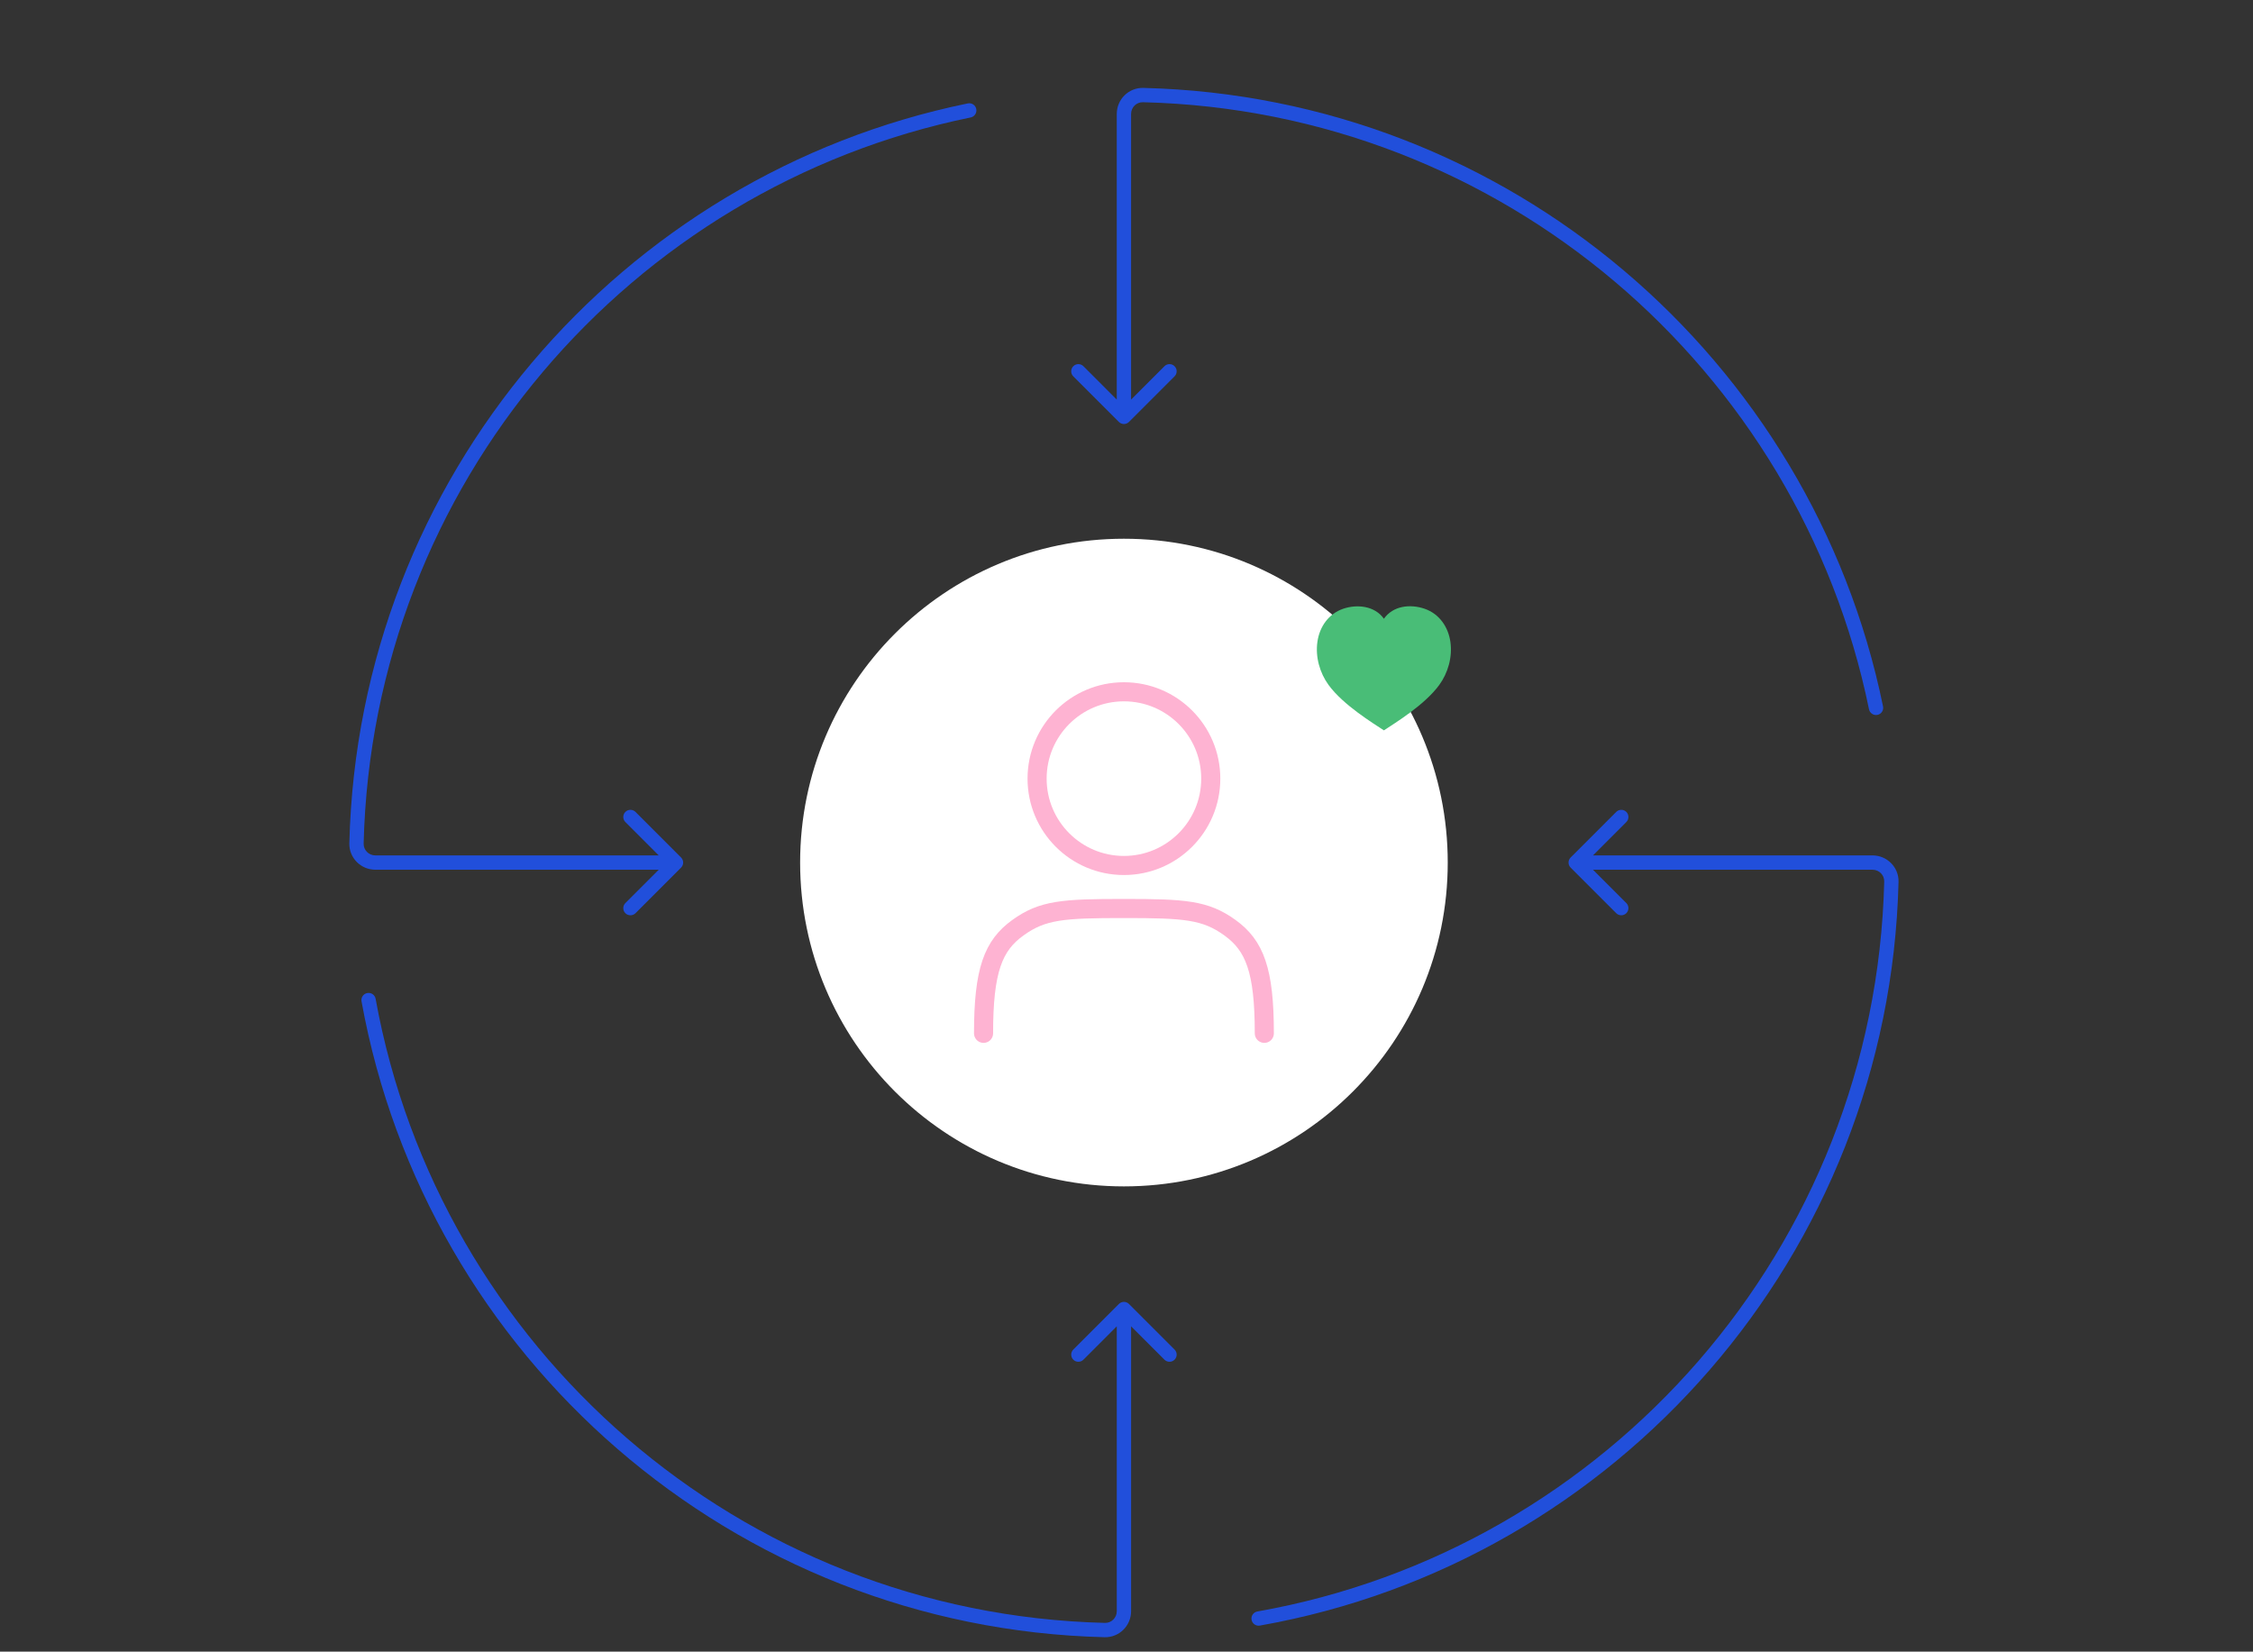 <svg width="236" height="173" viewBox="0 0 236 173" fill="none" xmlns="http://www.w3.org/2000/svg">
<rect x="0" y="0" width="236" height="173" fill="#333333" stroke="none"/>
<circle cx="117.731" cy="90.347" r="33.919" fill="white"/>
<path d="M101.679 12.301C102.085 12.218 102.346 11.821 102.263 11.415C102.18 11.01 101.784 10.748 101.378 10.831L101.679 12.301ZM71.341 90.877C71.634 90.584 71.634 90.109 71.341 89.816L66.569 85.043C66.276 84.751 65.801 84.751 65.508 85.043C65.215 85.336 65.215 85.811 65.508 86.104L69.751 90.347L65.508 94.589C65.215 94.882 65.215 95.357 65.508 95.65C65.801 95.943 66.276 95.943 66.569 95.65L71.341 90.877ZM101.528 11.566L101.378 10.831C65.029 18.275 37.53 50.005 36.593 88.324L37.342 88.342L38.092 88.361C39.012 50.752 66.002 19.607 101.679 12.301L101.528 11.566ZM39.318 90.347V91.097H70.811V90.347V89.597H39.318V90.347ZM37.342 88.342L36.593 88.324C36.555 89.859 37.802 91.097 39.318 91.097V90.347V89.597C38.625 89.597 38.076 89.034 38.092 88.361L37.342 88.342Z" fill="#214FDB"/>
<path d="M39.346 104.617C39.272 104.21 38.882 103.939 38.474 104.013C38.067 104.087 37.796 104.477 37.87 104.885L39.346 104.617ZM118.262 136.583C117.969 136.29 117.494 136.29 117.201 136.583L112.428 141.356C112.136 141.649 112.136 142.124 112.428 142.417C112.721 142.71 113.196 142.71 113.489 142.417L117.732 138.174L121.974 142.417C122.267 142.71 122.742 142.71 123.035 142.417C123.328 142.124 123.328 141.649 123.035 141.356L118.262 136.583ZM115.727 170.736L115.709 171.486L115.727 170.736ZM38.608 104.751L37.87 104.885C44.611 142.124 76.76 170.532 115.709 171.486L115.727 170.736L115.746 169.986C77.519 169.05 45.962 141.168 39.346 104.617L38.608 104.751ZM117.732 168.761H118.482V137.113H117.732H116.982V168.761H117.732ZM115.727 170.736L115.709 171.486C117.244 171.523 118.482 170.277 118.482 168.761H117.732H116.982C116.982 169.454 116.419 170.003 115.746 169.986L115.727 170.736Z" fill="#214FDB"/>
<path d="M131.709 168.791C131.301 168.863 131.029 169.252 131.101 169.66C131.173 170.068 131.562 170.34 131.97 170.268L131.709 168.791ZM164.524 89.816C164.231 90.109 164.231 90.584 164.524 90.877L169.297 95.65C169.59 95.943 170.064 95.943 170.357 95.65C170.65 95.357 170.65 94.882 170.357 94.589L166.115 90.347L170.357 86.104C170.65 85.811 170.65 85.336 170.357 85.043C170.064 84.75 169.59 84.75 169.297 85.043L164.524 89.816ZM198.12 92.351L197.371 92.333L198.12 92.351ZM131.839 169.53L131.97 170.268C169.364 163.656 197.915 131.437 198.87 92.37L198.12 92.351L197.371 92.333C196.433 130.676 168.411 162.301 131.709 168.791L131.839 169.53ZM196.145 90.347V89.597H165.054V90.347V91.097H196.145V90.347ZM198.12 92.351L198.87 92.37C198.908 90.834 197.661 89.597 196.145 89.597V90.347V91.097C196.838 91.097 197.387 91.659 197.371 92.333L198.12 92.351Z" fill="#214FDB"/>
<path d="M195.777 74.294C195.86 74.7 196.257 74.961 196.663 74.878C197.068 74.795 197.33 74.399 197.247 73.993L195.777 74.294ZM117.201 44.193C117.494 44.486 117.969 44.486 118.262 44.193L123.035 39.42C123.328 39.127 123.328 38.652 123.035 38.359C122.742 38.067 122.267 38.067 121.974 38.359L117.731 42.602L113.489 38.359C113.196 38.067 112.721 38.067 112.428 38.359C112.135 38.652 112.135 39.127 112.428 39.42L117.201 44.193ZM196.512 74.143L197.247 73.993C189.803 37.644 158.074 10.145 119.754 9.207L119.736 9.957L119.717 10.707C157.326 11.627 188.472 38.617 195.777 74.294L196.512 74.143ZM117.731 11.933H116.981V43.663H117.731H118.481V11.933H117.731ZM119.736 9.957L119.754 9.207C118.219 9.17 116.981 10.417 116.981 11.933H117.731H118.481C118.481 11.24 119.044 10.691 119.717 10.707L119.736 9.957Z" fill="#214FDB"/>
<path d="M117.731 90.653C112.707 90.653 108.634 86.58 108.634 81.556C108.634 76.532 112.707 72.46 117.731 72.46C122.755 72.46 126.827 76.532 126.827 81.556C126.827 86.58 122.755 90.653 117.731 90.653Z" stroke="#FEB3D2" stroke-width="2" stroke-miterlimit="10"/>
<path d="M132.437 108.234C132.437 101.631 131.429 99.043 128.842 97.174C126.255 95.304 124.102 95.159 117.725 95.159C111.348 95.159 109.208 95.304 106.62 97.174C104.033 99.037 103.026 101.624 103.026 108.234" stroke="#FEB3D2" stroke-width="2" stroke-miterlimit="10" stroke-linecap="round"/>
<path d="M144.962 76.5C146.042 75.784 149.217 73.861 150.759 71.746C151.689 70.471 152.153 68.803 151.928 67.232C151.702 65.661 150.763 64.292 149.229 63.764C147.694 63.235 145.908 63.461 144.962 64.81C144.015 63.461 142.156 63.261 140.696 63.764C139.16 64.292 138.22 65.651 137.997 67.23C137.774 68.801 138.236 70.469 139.166 71.744C140.708 73.859 143.883 75.784 144.962 76.5Z" fill="#49BD77"/>
</svg>

